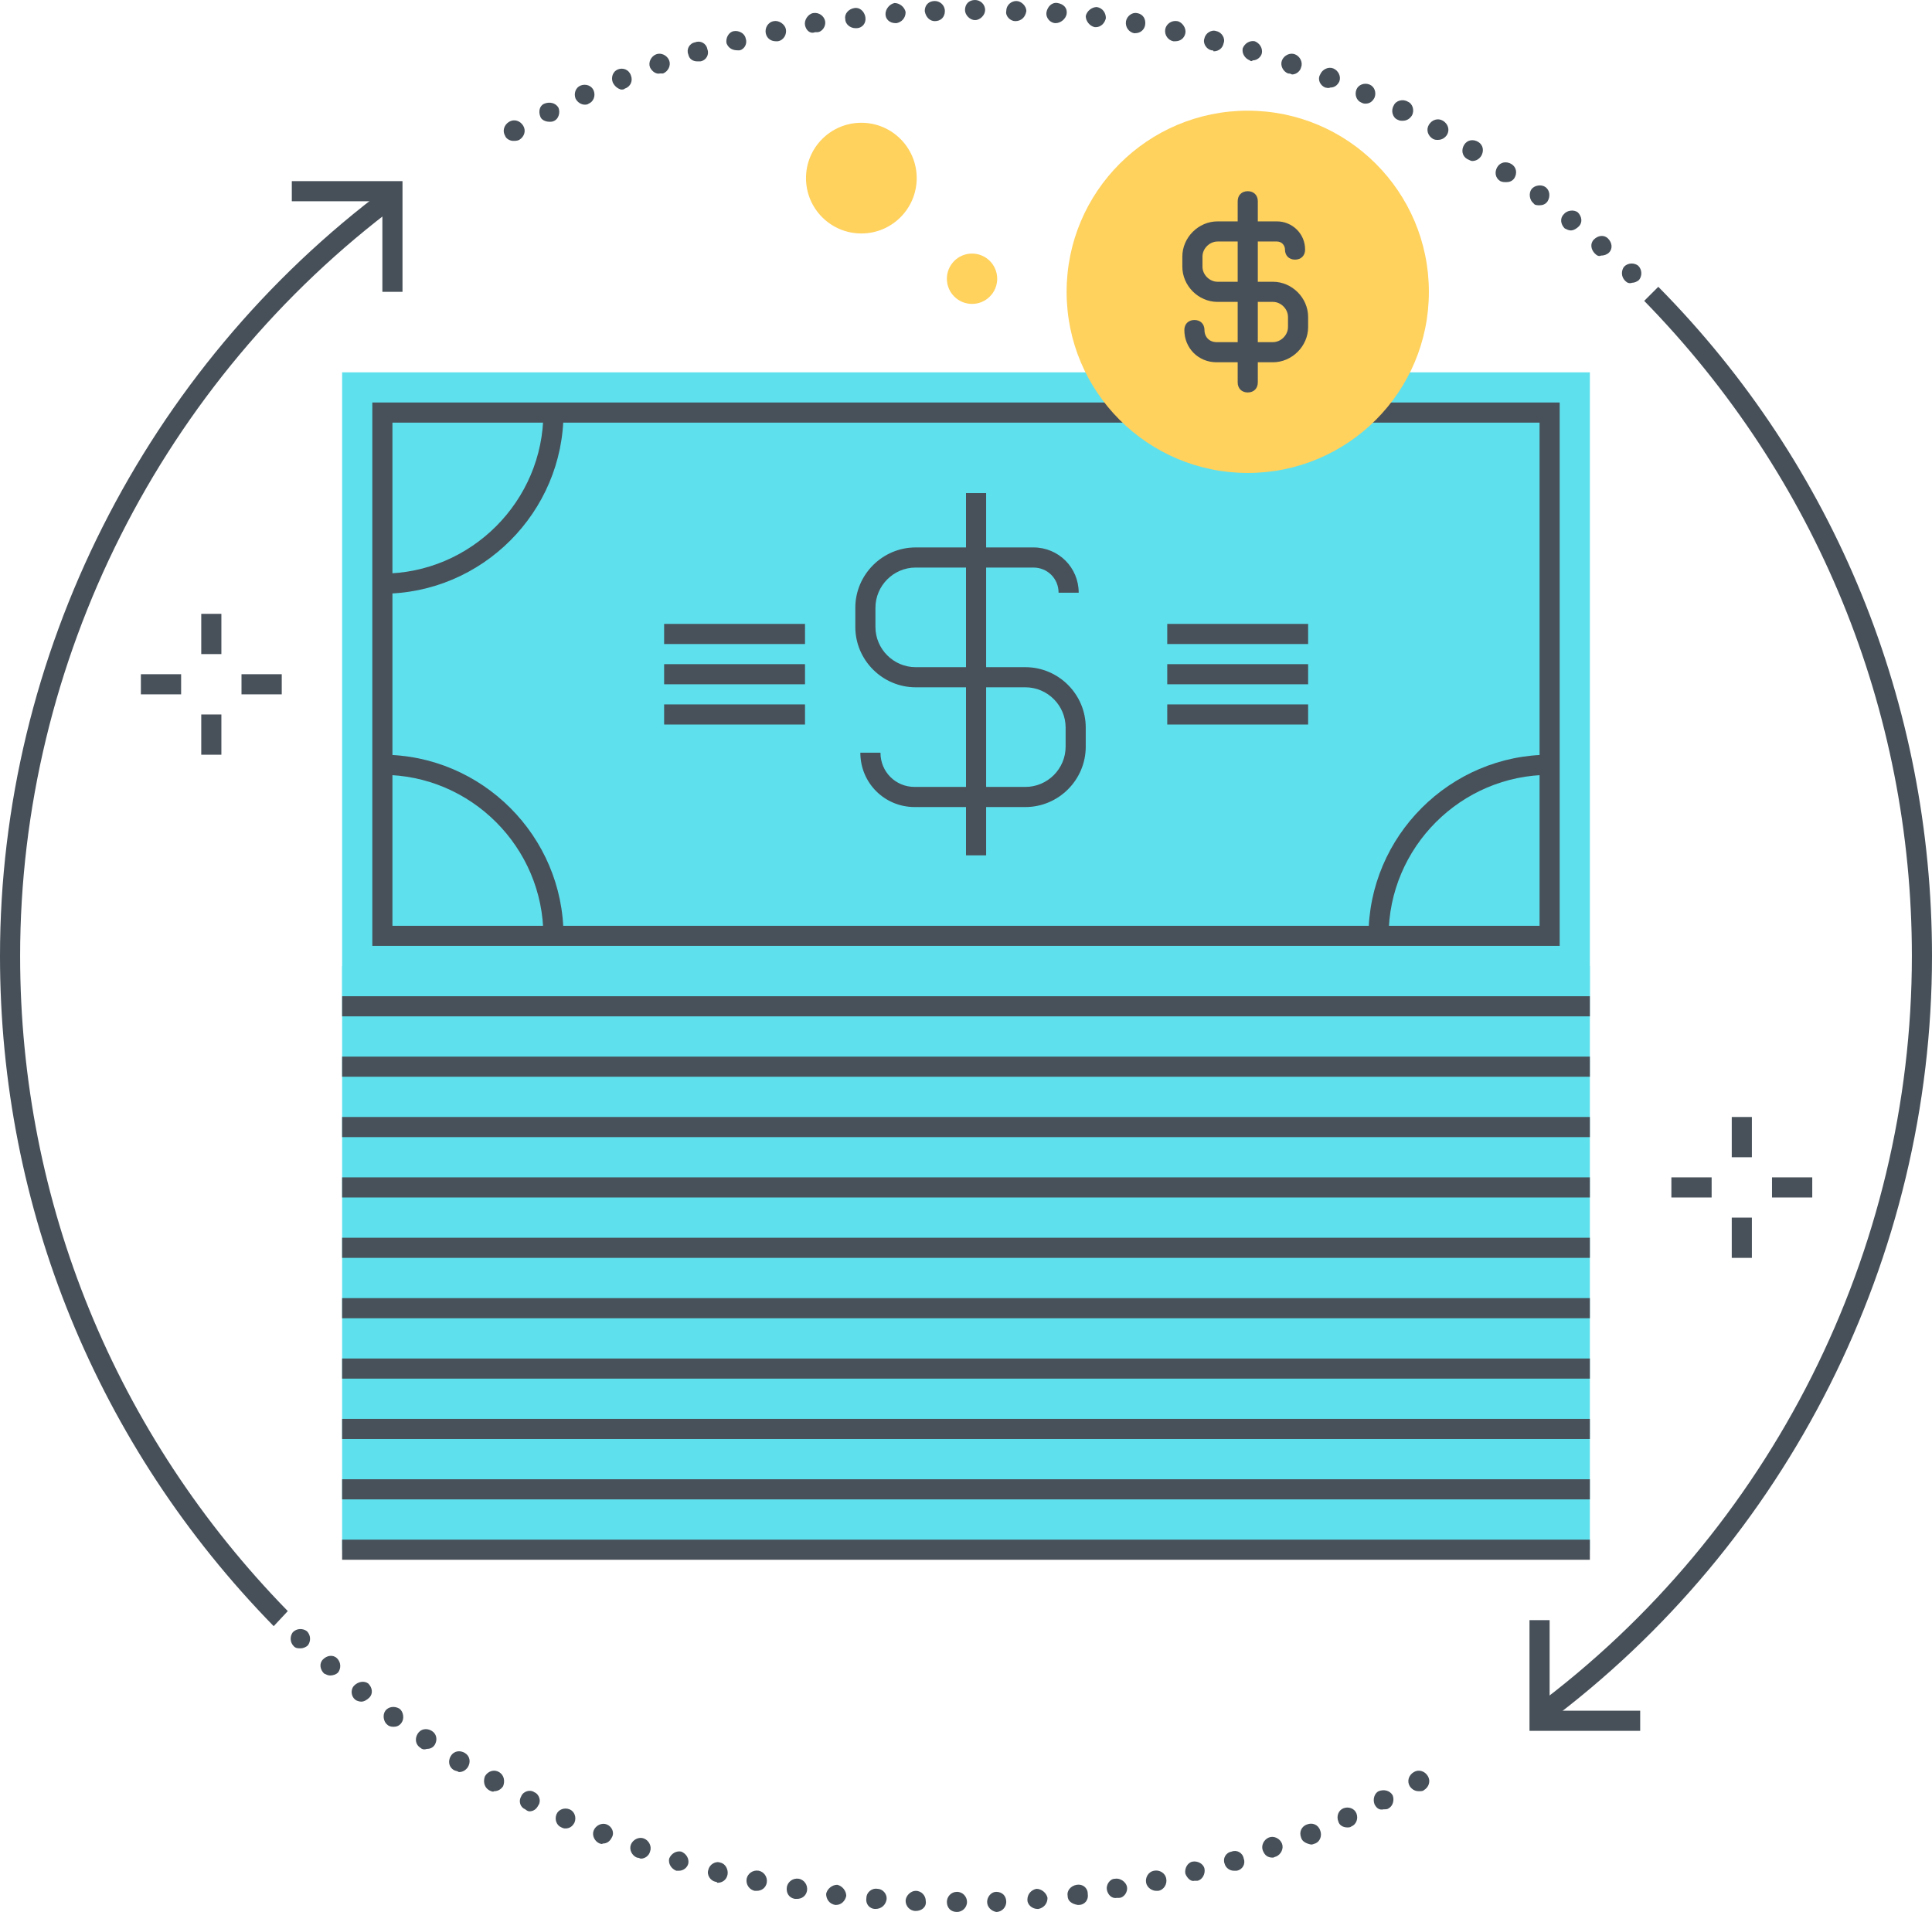 <?xml version="1.0" encoding="utf-8"?>
<!-- Generator: Adobe Illustrator 20.1.0, SVG Export Plug-In . SVG Version: 6.00 Build 0)  -->
<svg version="1.1" id="Layer_1" xmlns="http://www.w3.org/2000/svg" xmlns:xlink="http://www.w3.org/1999/xlink" x="0px" y="0px"
	 viewBox="0 0 192 190" style="enable-background:new 0 0 192 190;" xml:space="preserve">
<style type="text/css">
	.st0{fill:#5FE0ED;}
	.st1{fill:#48515A;}
	.st2{fill:#475059;}
	.st3{fill:#FFD15D;}
</style>
<title>Color line, money flow illustration</title>
<desc>
	Color line, money flow illustration, icon, background and graphics. The illustration is colorful, flat, vector, pixel perfect, suitable for web and print. Linear stokes and fills.
	</desc>
<g>
	<g>
		<g>
			<g>
				<g>
					<g>
						<rect x="34" y="96" class="st0" width="124" height="58"/>
					</g>
					<g>
						<g>
							<g>
								<rect x="34" y="37" class="st0" width="124" height="62"/>
							</g>
							<g>
								<path class="st1" d="M155,94H37V40h118V94z M39,92h114V42H39V92z"/>
							</g>
							<g>
								<g>
									<path class="st1" d="M101.9,80.2h-11c-3,0-5.4-2.4-5.4-5.4h2c0,1.9,1.5,3.4,3.4,3.4h11c2.2,0,4-1.8,4-4v-1.9
										c0-2.2-1.8-4-4-4H91c-3.3,0-6-2.7-6-6v-1.9c0-3.3,2.7-6,6-6h11.7c2.5,0,4.5,2,4.5,4.5h-2c0-1.4-1.1-2.5-2.5-2.5H91
										c-2.2,0-4,1.8-4,4v1.9c0,2.2,1.8,4,4,4h10.9c3.3,0,6,2.7,6,6v1.9C107.9,77.5,105.2,80.2,101.9,80.2z"/>
								</g>
								<g>
									<rect x="96" y="49" class="st1" width="2" height="36"/>
								</g>
							</g>
							<g>
								<g>
									<rect x="116" y="62" class="st1" width="14" height="2"/>
								</g>
								<g>
									<rect x="116" y="66" class="st1" width="14" height="2"/>
								</g>
								<g>
									<rect x="116" y="70" class="st1" width="14" height="2"/>
								</g>
							</g>
							<g>
								<g>
									<rect x="66" y="62" class="st1" width="14" height="2"/>
								</g>
								<g>
									<rect x="66" y="66" class="st1" width="14" height="2"/>
								</g>
								<g>
									<rect x="66" y="70" class="st1" width="14" height="2"/>
								</g>
							</g>
							<g>
								<g>
									<path class="st1" d="M138,93h-2c0-9.9,8.1-18,18-18v2C145.2,77,138,84.2,138,93z"/>
								</g>
							</g>
							<g>
								<g>
									<path class="st1" d="M38,59v-2c8.8,0,16-7.2,16-16h2C56,50.9,47.9,59,38,59z"/>
								</g>
								<g>
									<path class="st1" d="M56,93h-2c0-8.8-7.2-16-16-16v-2C47.9,75,56,83.1,56,93z"/>
								</g>
							</g>
						</g>
					</g>
					<g>
						<g>
							<rect x="34" y="99" class="st1" width="124" height="2"/>
						</g>
						<g>
							<g>
								<rect x="34" y="105" class="st1" width="124" height="2"/>
							</g>
						</g>
						<g>
							<g>
								<rect x="34" y="111" class="st1" width="124" height="2"/>
							</g>
							<g>
								<g>
									<rect x="34" y="117" class="st1" width="124" height="2"/>
								</g>
							</g>
						</g>
						<g>
							<g>
								<rect x="34" y="123" class="st1" width="124" height="2"/>
							</g>
							<g>
								<g>
									<rect x="34" y="129" class="st1" width="124" height="2"/>
								</g>
							</g>
						</g>
						<g>
							<g>
								<rect x="34" y="135" class="st1" width="124" height="2"/>
							</g>
							<g>
								<g>
									<rect x="34" y="141" class="st1" width="124" height="2"/>
								</g>
							</g>
						</g>
						<g>
							<g>
								<rect x="34" y="147" class="st1" width="124" height="2"/>
							</g>
							<g>
								<g>
									<rect x="34" y="153" class="st1" width="124" height="2"/>
								</g>
							</g>
						</g>
					</g>
				</g>
				<g>
					<g>
						<path class="st2" d="M161.5,27.9c-0.4-0.4-0.4-1-0.1-1.4l0,0c0.4-0.4,1-0.4,1.4-0.1l0,0c0.4,0.4,0.4,1,0.1,1.4l0,0
							c-0.2,0.2-0.5,0.3-0.7,0.3l0,0C161.9,28.2,161.7,28.1,161.5,27.9z M158.5,25.2c-0.4-0.4-0.5-1-0.1-1.4l0,0
							c0.4-0.4,1-0.5,1.4-0.1l0,0c0.4,0.4,0.5,1,0.1,1.4l0,0c-0.2,0.2-0.5,0.3-0.8,0.3l0,0C158.9,25.5,158.7,25.4,158.5,25.2z
							 M155.5,22.7c-0.4-0.4-0.5-1-0.1-1.4l0,0c0.3-0.4,1-0.5,1.4-0.2l0,0c0.4,0.4,0.5,1,0.1,1.4l0,0c-0.2,0.2-0.5,0.4-0.8,0.4l0,0
							C155.9,22.9,155.7,22.8,155.5,22.7z M152.4,20.2c-0.4-0.3-0.5-1-0.2-1.4l0,0c0.3-0.4,1-0.5,1.4-0.2l0,0
							c0.4,0.3,0.5,0.9,0.2,1.4l0,0c-0.2,0.3-0.5,0.4-0.8,0.4l0,0C152.8,20.4,152.5,20.4,152.4,20.2z M149.1,18
							c-0.5-0.3-0.6-0.9-0.3-1.4l0,0c0.3-0.5,0.9-0.6,1.4-0.3l0,0c0.5,0.3,0.6,0.9,0.3,1.4l0,0c-0.2,0.3-0.5,0.4-0.8,0.4l0,0
							C149.5,18.1,149.3,18.1,149.1,18z M145.8,15.8c-0.5-0.3-0.6-0.9-0.3-1.4l0,0c0.3-0.5,0.9-0.6,1.4-0.3l0,0
							c0.5,0.3,0.6,0.9,0.3,1.4l0,0c-0.2,0.3-0.5,0.5-0.9,0.5l0,0C146.2,16,146,15.9,145.8,15.8z M50.2,13.5
							c-0.3-0.5-0.1-1.1,0.4-1.4l0,0c0.5-0.3,1.1-0.1,1.4,0.4l0,0c0.3,0.5,0.1,1.1-0.4,1.4l0,0C51.4,14,51.2,14,51,14l0,0
							C50.7,14,50.3,13.8,50.2,13.5z M142.4,13.8c-0.5-0.3-0.7-0.9-0.4-1.4l0,0c0.3-0.5,0.9-0.7,1.4-0.4l0,0
							c0.5,0.3,0.7,0.9,0.4,1.4l0,0c-0.2,0.3-0.5,0.5-0.9,0.5l0,0C142.7,13.9,142.6,13.9,142.4,13.8z M53.7,11.6
							c-0.2-0.5-0.1-1.1,0.4-1.3l0,0c0.5-0.2,1.1-0.1,1.4,0.4l0,0c0.2,0.5,0,1.1-0.4,1.3l0,0c-0.2,0.1-0.3,0.1-0.5,0.1l0,0
							C54.2,12.1,53.8,11.9,53.7,11.6z M138.9,11.9c-0.5-0.2-0.7-0.9-0.4-1.4l0,0c0.2-0.5,0.9-0.7,1.4-0.4l0,0
							c0.5,0.2,0.7,0.9,0.4,1.4l0,0c-0.2,0.3-0.5,0.5-0.9,0.5l0,0C139.2,12,139.1,12,138.9,11.9z M57.2,9.8c-0.2-0.5,0-1.1,0.5-1.3
							l0,0c0.5-0.2,1.1,0,1.3,0.5l0,0c0.2,0.5,0,1.1-0.5,1.3l0,0c-0.1,0.1-0.3,0.1-0.4,0.1l0,0C57.8,10.4,57.4,10.2,57.2,9.8z
							 M135.3,10.2c-0.5-0.2-0.7-0.8-0.5-1.3l0,0c0.2-0.5,0.8-0.7,1.3-0.5l0,0l0,0l0,0c0.5,0.2,0.7,0.8,0.5,1.3l0,0
							c-0.2,0.4-0.5,0.6-0.9,0.6l0,0C135.6,10.3,135.5,10.3,135.3,10.2z M60.9,8.2c-0.2-0.5,0-1.1,0.5-1.3l0,0l0,0l0,0
							c0.5-0.2,1.1,0,1.3,0.6l0,0c0.2,0.5,0,1.1-0.6,1.3l0,0c-0.1,0.1-0.2,0.1-0.4,0.1l0,0C61.4,8.8,61.1,8.6,60.9,8.2z M131.7,8.7
							c-0.5-0.2-0.8-0.8-0.5-1.3l0,0c0.2-0.5,0.8-0.8,1.3-0.6l0,0c0.5,0.2,0.8,0.8,0.6,1.3l0,0c-0.2,0.4-0.5,0.6-0.9,0.6l0,0
							C132,8.8,131.8,8.7,131.7,8.7z M64.6,6.7c-0.2-0.5,0.1-1.1,0.6-1.3l0,0c0.5-0.2,1.1,0.1,1.3,0.6l0,0c0.2,0.5-0.1,1.1-0.6,1.3
							l0,0c-0.1,0-0.2,0-0.3,0l0,0C65.2,7.4,64.8,7.1,64.6,6.7z M128,7.3c-0.5-0.2-0.8-0.8-0.6-1.3l0,0c0.2-0.5,0.8-0.8,1.3-0.6l0,0
							l0,0l0,0c0.5,0.2,0.8,0.8,0.6,1.3l0,0c-0.1,0.4-0.5,0.7-0.9,0.7l0,0C128.2,7.3,128.1,7.3,128,7.3z M68.4,5.4
							c-0.2-0.5,0.1-1.1,0.7-1.2l0,0l0,0l0,0c0.5-0.2,1.1,0.1,1.2,0.7l0,0c0.2,0.5-0.1,1.1-0.7,1.2l0,0c-0.1,0-0.2,0-0.3,0l0,0
							C68.9,6.1,68.5,5.9,68.4,5.4z M124.2,6c-0.5-0.2-0.8-0.7-0.7-1.2l0,0c0.2-0.5,0.7-0.8,1.2-0.7l0,0c0.5,0.2,0.8,0.7,0.7,1.2
							l0,0c-0.1,0.4-0.5,0.7-0.9,0.7l0,0C124.4,6.1,124.3,6.1,124.2,6z M72.2,4.3c-0.1-0.5,0.2-1.1,0.7-1.2l0,0
							c0.5-0.1,1.1,0.2,1.2,0.7l0,0C74.3,4.3,74,4.9,73.5,5l0,0c-0.1,0-0.2,0-0.2,0l0,0C72.8,5,72.4,4.8,72.2,4.3z M120.4,5L120.4,5
							c-0.5-0.1-0.9-0.7-0.7-1.2l0,0c0.1-0.5,0.7-0.9,1.2-0.7l0,0l0,0l0,0c0.5,0.1,0.9,0.7,0.7,1.2l0,0c-0.1,0.5-0.5,0.8-1,0.8l0,0
							C120.6,5,120.5,5,120.4,5z M76.1,3.3c-0.1-0.5,0.2-1.1,0.8-1.2l0,0C77.4,2,78,2.4,78.1,2.9l0,0c0.1,0.5-0.2,1.1-0.8,1.2l0,0
							c-0.1,0-0.2,0-0.2,0l0,0C76.6,4.1,76.2,3.8,76.1,3.3z M116.6,4.1c-0.5-0.1-0.9-0.6-0.8-1.2l0,0c0.1-0.5,0.6-0.9,1.2-0.8l0,0
							c0.5,0.1,0.9,0.7,0.8,1.2l0,0c-0.1,0.5-0.5,0.8-1,0.8l0,0C116.7,4.1,116.7,4.1,116.6,4.1z M80,2.5c-0.1-0.5,0.3-1.1,0.8-1.2
							l0,0c0.6-0.1,1.1,0.3,1.2,0.8l0,0c0.1,0.5-0.3,1.1-0.8,1.1l0,0c-0.1,0-0.1,0-0.2,0l0,0C80.5,3.4,80.1,3,80,2.5z M112.7,3.3
							L112.7,3.3c-0.5-0.1-0.9-0.6-0.8-1.2l0,0c0.1-0.5,0.6-0.9,1.1-0.8l0,0l0,0l0,0c0.6,0.1,0.9,0.6,0.8,1.2l0,0
							c-0.1,0.5-0.5,0.8-1,0.8l0,0C112.8,3.3,112.8,3.3,112.7,3.3z M84,1.9c-0.1-0.5,0.3-1,0.9-1.1l0,0c0.5-0.1,1,0.3,1.1,0.9l0,0
							c0.1,0.6-0.3,1.1-0.9,1.1l0,0c0,0-0.1,0-0.1,0l0,0C84.5,2.8,84,2.4,84,1.9z M108.8,2.7c-0.5-0.1-0.9-0.6-0.9-1.1l0,0
							c0.1-0.5,0.6-0.9,1.1-0.9l0,0c0.6,0.1,0.9,0.6,0.9,1.1l0,0c-0.1,0.5-0.5,0.9-1,0.9l0,0C108.9,2.7,108.8,2.7,108.8,2.7z
							 M88,1.4c0-0.5,0.4-1,0.9-1.1l0,0c0.5,0,1,0.4,1.1,0.9l0,0c0,0.6-0.4,1-0.9,1.1l0,0c0,0-0.1,0-0.1,0l0,0
							C88.4,2.3,88,1.9,88,1.4z M104.9,2.3c-0.5,0-1-0.5-0.9-1.1l0,0c0.1-0.5,0.5-1,1.1-0.9l0,0c0.6,0.1,1,0.5,0.9,1.1l0,0
							C105.9,1.9,105.4,2.3,104.9,2.3L104.9,2.3C104.9,2.3,104.9,2.3,104.9,2.3z M91.9,1.1c0-0.6,0.4-1,1-1l0,0c0.5,0,1,0.4,1,1l0,0
							c0,0.6-0.4,1-1,1l0,0c0,0,0,0,0,0l0,0C92.4,2.1,92,1.7,91.9,1.1z M100.9,2.1c-0.5,0-1-0.5-0.9-1l0,0c0-0.6,0.5-1,1-1l0,0
							c0.5,0,1,0.5,1,1l0,0C101.9,1.7,101.5,2.1,100.9,2.1L100.9,2.1C100.9,2.1,100.9,2.1,100.9,2.1z M96.9,2L96.9,2L96.9,2L96.9,2
							L96.9,2z M95.9,1c0-0.6,0.4-1,1-1l0,0c0.5,0,1,0.4,1,1l0,0c0,0.5-0.5,1-1,1l0,0C96.4,2,95.9,1.5,95.9,1z"/>
					</g>
					<g>
						<path class="st2" d="M153.6,171.3l-1.2-1.6C176,152.2,190,124.3,190,95c0-24.5-9.5-47.6-26.6-65.1l1.4-1.4
							C182.4,46.3,192,70,192,95C192,124.9,177.7,153.4,153.6,171.3z"/>
					</g>
					<g>
						<polygon class="st2" points="163,172 152,172 152,161 154,161 154,170 163,170 						"/>
					</g>
				</g>
				<g>
					<g>
						<path class="st2" d="M94.1,189c0-0.5,0.4-1,1-1l0,0c0.6,0,1,0.5,1,1l0,0c0,0.6-0.5,1-1,1l0,0C94.5,190,94.1,189.6,94.1,189z
							 M91,189.9c-0.6,0-1-0.5-1-1l0,0c0-0.5,0.5-1,1-1l0,0c0.6,0,1,0.5,1,1l0,0C92.1,189.5,91.6,189.9,91,189.9L91,189.9
							C91.1,189.9,91.1,189.9,91,189.9z M98.1,189c0-0.5,0.4-1,0.9-1l0,0c0.6,0,1,0.4,1,1l0,0c0,0.5-0.4,1-1,1l0,0c0,0,0,0,0,0l0,0
							C98.5,189.9,98.1,189.5,98.1,189z M87,189.7c-0.6,0-1-0.5-0.9-1.1l0,0c0-0.5,0.5-1,1.1-0.9l0,0c0.5,0,1,0.5,0.9,1.1l0,0
							C88,189.3,87.6,189.7,87,189.7L87,189.7C87.1,189.7,87,189.7,87,189.7z M102.1,188.8c0-0.6,0.4-1,0.9-1.1l0,0
							c0.5,0,1,0.4,1.1,0.9l0,0c0,0.6-0.4,1-0.9,1.1l0,0c0,0-0.1,0-0.1,0l0,0C102.6,189.7,102.1,189.3,102.1,188.8z M83,189.3
							c-0.6-0.1-0.9-0.6-0.9-1.1l0,0c0.1-0.5,0.6-0.9,1.1-0.9l0,0c0.5,0.1,0.9,0.6,0.9,1.1l0,0c-0.1,0.5-0.5,0.9-1,0.9l0,0
							C83.1,189.3,83,189.3,83,189.3z M106.1,188.4c-0.1-0.5,0.3-1,0.9-1.1l0,0c0.6-0.1,1.1,0.3,1.1,0.9l0,0
							c0.1,0.6-0.3,1.1-0.9,1.1l0,0c-0.1,0-0.1,0-0.1,0l0,0C106.5,189.2,106.1,188.9,106.1,188.4z M79,188.7
							c-0.6-0.1-0.9-0.6-0.8-1.2l0,0c0.1-0.5,0.6-0.9,1.2-0.8v0c0.5,0.1,0.9,0.6,0.8,1.2l0,0c-0.1,0.5-0.5,0.8-1,0.8l0,0
							C79.1,188.7,79,188.7,79,188.7z M110,187.8c-0.1-0.5,0.3-1.1,0.8-1.1l0,0c0.5-0.1,1.1,0.3,1.2,0.8l0,0
							c0.1,0.5-0.3,1.1-0.8,1.1l0,0c-0.1,0-0.1,0-0.2,0l0,0C110.5,188.7,110.1,188.3,110,187.8z M75,187.9L75,187.9L75,187.9
							c-0.5-0.1-0.9-0.6-0.8-1.2l0,0c0.1-0.5,0.6-0.9,1.2-0.8l0,0c0.5,0.1,0.9,0.6,0.8,1.2l0,0c-0.1,0.5-0.5,0.8-1,0.8l0,0
							C75.2,187.9,75.1,187.9,75,187.9z M113.9,187.1c-0.1-0.5,0.2-1.1,0.8-1.2l0,0c0.5-0.1,1.1,0.2,1.2,0.8l0,0
							c0.1,0.5-0.2,1.1-0.8,1.2l0,0c-0.1,0-0.1,0-0.2,0l0,0C114.5,187.9,114,187.6,113.9,187.1z M71.1,187c-0.5-0.1-0.9-0.7-0.7-1.2
							l0,0c0.1-0.5,0.7-0.9,1.2-0.7l0,0c0.5,0.1,0.8,0.7,0.7,1.2l0,0c-0.1,0.5-0.5,0.8-1,0.8l0,0C71.2,187,71.2,187,71.1,187z
							 M117.8,186.2c-0.1-0.5,0.2-1.1,0.7-1.2l0,0c0.5-0.1,1.1,0.2,1.2,0.7l0,0c0.1,0.5-0.2,1.1-0.7,1.2l0,0c-0.1,0-0.2,0-0.3,0l0,0
							C118.4,187,118,186.7,117.8,186.2z M67.2,185.9c-0.5-0.2-0.8-0.7-0.7-1.2l0,0c0.2-0.5,0.7-0.8,1.2-0.7l0,0
							c0.5,0.2,0.8,0.7,0.7,1.2l0,0c-0.1,0.4-0.5,0.7-0.9,0.7l0,0C67.4,185.9,67.3,185.9,67.2,185.9z M121.7,185.2
							c-0.2-0.5,0.1-1.1,0.7-1.2l0,0c0.5-0.2,1.1,0.1,1.2,0.7l0,0c0.2,0.5-0.1,1.1-0.7,1.2l0,0c0,0,0,0,0,0l0,0c-0.1,0-0.2,0-0.3,0
							l0,0C122.2,185.9,121.8,185.6,121.7,185.2z M63.3,184.6c-0.5-0.2-0.8-0.8-0.6-1.3l0,0c0.2-0.5,0.8-0.8,1.3-0.6l0,0
							c0.5,0.2,0.8,0.8,0.6,1.3l0,0c-0.1,0.4-0.5,0.7-0.9,0.7l0,0C63.6,184.7,63.5,184.6,63.3,184.6z M125.5,183.9
							c-0.2-0.5,0.1-1.1,0.6-1.3l0,0c0.5-0.2,1.1,0.1,1.3,0.6l0,0c0.2,0.5-0.1,1.1-0.6,1.3l0,0c-0.1,0-0.2,0.1-0.3,0.1l0,0
							C126,184.6,125.7,184.4,125.5,183.9z M59.6,183.2L59.6,183.2L59.6,183.2c-0.5-0.2-0.8-0.8-0.6-1.3l0,0
							c0.2-0.5,0.8-0.8,1.3-0.6l0,0c0.5,0.2,0.8,0.8,0.5,1.3l0,0c-0.2,0.4-0.5,0.6-0.9,0.6l0,0C59.8,183.3,59.7,183.2,59.6,183.2z
							 M129.3,182.6c-0.2-0.5,0-1.1,0.6-1.3l0,0c0.5-0.2,1.1,0,1.3,0.6l0,0c0.2,0.5,0,1.1-0.5,1.3l0,0c-0.1,0-0.2,0.1-0.4,0.1l0,0
							C129.8,183.2,129.4,183,129.3,182.6z M55.8,181.6c-0.5-0.2-0.7-0.8-0.5-1.3l0,0c0.2-0.5,0.8-0.7,1.3-0.5l0,0
							c0.5,0.2,0.7,0.8,0.5,1.3l0,0c-0.2,0.4-0.5,0.6-0.9,0.6l0,0C56.1,181.7,56,181.7,55.8,181.6z M133,181c-0.2-0.5,0-1.1,0.5-1.3
							l0,0c0.5-0.2,1.1,0,1.3,0.5l0,0c0.2,0.5,0,1.1-0.5,1.3l0,0l0,0l0,0c-0.1,0.1-0.3,0.1-0.4,0.1l0,0
							C133.5,181.6,133.1,181.4,133,181z M52.2,179.8c-0.5-0.2-0.7-0.8-0.4-1.3l0,0c0.2-0.5,0.9-0.7,1.3-0.4l0,0
							c0.5,0.2,0.7,0.9,0.4,1.3l0,0c-0.2,0.4-0.5,0.6-0.9,0.6l0,0C52.5,180,52.3,179.9,52.2,179.8z M136.6,179.3
							c-0.2-0.5,0-1.1,0.4-1.3l0,0c0.5-0.2,1.1-0.1,1.4,0.4l0,0c0.2,0.5,0,1.1-0.4,1.3l0,0c-0.1,0.1-0.3,0.1-0.5,0.1l0,0
							C137.1,179.9,136.8,179.7,136.6,179.3z M48.6,177.9c-0.5-0.3-0.6-0.9-0.4-1.4l0,0c0.3-0.5,0.9-0.7,1.4-0.4l0,0
							c0.5,0.3,0.6,0.9,0.4,1.4l0,0c-0.2,0.3-0.5,0.5-0.9,0.5l0,0C49,178.1,48.8,178,48.6,177.9z M140.1,177.5
							c-0.3-0.5-0.1-1.1,0.4-1.4l0,0c0.5-0.3,1.1-0.1,1.4,0.4l0,0c0.3,0.5,0.1,1.1-0.4,1.4l0,0c-0.1,0.1-0.3,0.1-0.5,0.1l0,0
							C140.6,178,140.3,177.8,140.1,177.5z M45.1,175.9c-0.5-0.3-0.6-0.9-0.3-1.4l0,0c0.3-0.5,0.9-0.6,1.4-0.3l0,0
							c0.5,0.3,0.6,0.9,0.3,1.4l0,0c-0.2,0.3-0.5,0.5-0.9,0.5l0,0C45.5,176,45.3,176,45.1,175.9z M41.8,173.7
							c-0.5-0.3-0.6-0.9-0.3-1.4l0,0c0.3-0.5,0.9-0.6,1.4-0.3l0,0c0.5,0.3,0.6,0.9,0.3,1.4l0,0c-0.2,0.3-0.5,0.4-0.8,0.4l0,0
							C42.1,173.9,41.9,173.8,41.8,173.7z M38.5,171.4c-0.4-0.3-0.5-1-0.2-1.4l0,0c0.3-0.4,0.9-0.5,1.4-0.2l0,0
							c0.4,0.3,0.5,1,0.2,1.4l0,0c-0.2,0.3-0.5,0.4-0.8,0.4l0,0C38.8,171.6,38.6,171.5,38.5,171.4z M35.3,168.9
							c-0.4-0.3-0.5-1-0.1-1.4l0,0c0.4-0.4,1-0.5,1.4-0.2l0,0c0.4,0.4,0.5,1,0.1,1.4l0,0c-0.2,0.2-0.5,0.4-0.8,0.4l0,0
							C35.7,169.1,35.4,169,35.3,168.9z M32.2,166.3c-0.4-0.4-0.5-1-0.1-1.4l0,0c0.4-0.4,1-0.5,1.4-0.1l0,0c0.4,0.4,0.4,1,0.1,1.4
							l0,0c-0.2,0.2-0.5,0.3-0.8,0.3l0,0C32.6,166.5,32.4,166.4,32.2,166.3z M29.2,163.6c-0.4-0.4-0.4-1-0.1-1.4l0,0
							c0.4-0.4,1-0.4,1.4-0.1l0,0c0.4,0.4,0.4,1,0.1,1.4l0,0c-0.2,0.2-0.5,0.3-0.7,0.3l0,0C29.6,163.8,29.4,163.8,29.2,163.6z"/>
					</g>
					<g>
						<path class="st2" d="M27.2,161.6C9.7,143.7,0,120.1,0,95c0-29.9,14.4-58.4,38.4-76.3l1.2,1.6C16.1,37.8,2,65.7,2,95
							c0,24.5,9.5,47.6,26.6,65.1L27.2,161.6z"/>
					</g>
					<g>
						<polygon class="st2" points="40,29 38,29 38,20 29,20 29,18 40,18 						"/>
					</g>
				</g>
			</g>
			<g>
				<g>
					<g>
						<rect x="20" y="61" class="st1" width="2" height="4"/>
					</g>
					<g>
						<rect x="20" y="71" class="st1" width="2" height="4"/>
					</g>
				</g>
				<g>
					<g>
						<rect x="24" y="67" class="st1" width="4" height="2"/>
					</g>
					<g>
						<rect x="14" y="67" class="st1" width="4" height="2"/>
					</g>
				</g>
			</g>
			<g>
				<g>
					<g>
						<rect x="172.1" y="111" class="st1" width="2" height="4"/>
					</g>
					<g>
						<rect x="172.1" y="121" class="st1" width="2" height="4"/>
					</g>
				</g>
				<g>
					<g>
						<rect x="176.1" y="117" class="st1" width="4" height="2"/>
					</g>
					<g>
						<rect x="166.1" y="117" class="st1" width="4" height="2"/>
					</g>
				</g>
			</g>
			<g>
				<g>
					<circle class="st3" cx="124" cy="29" r="18"/>
				</g>
				<g>
					<g>
						<path class="st2" d="M126.5,36h-5.6c-1.8,0-3.2-1.4-3.2-3.2c0-0.6,0.4-1,1-1s1,0.4,1,1c0,0.7,0.5,1.2,1.2,1.2h5.6
							c0.8,0,1.5-0.7,1.5-1.5v-1c0-0.8-0.7-1.5-1.5-1.5H121c-1.9,0-3.5-1.6-3.5-3.5v-1c0-1.9,1.6-3.5,3.5-3.5h5.9
							c1.5,0,2.8,1.2,2.8,2.8c0,0.6-0.4,1-1,1s-1-0.4-1-1c0-0.4-0.3-0.8-0.8-0.8H121c-0.8,0-1.5,0.7-1.5,1.5v1
							c0,0.8,0.7,1.5,1.5,1.5h5.5c1.9,0,3.5,1.6,3.5,3.5v1C130,34.4,128.4,36,126.5,36z"/>
					</g>
					<g>
						<path class="st2" d="M124,39c-0.6,0-1-0.4-1-1V20c0-0.6,0.4-1,1-1s1,0.4,1,1v18C125,38.6,124.6,39,124,39z"/>
					</g>
				</g>
			</g>
			<g>
				<circle class="st3" cx="85.6" cy="17.7" r="5.5"/>
			</g>
			<g>
				<circle class="st3" cx="96.6" cy="27.7" r="2.5"/>
			</g>
		</g>
	</g>
</g>
</svg>
